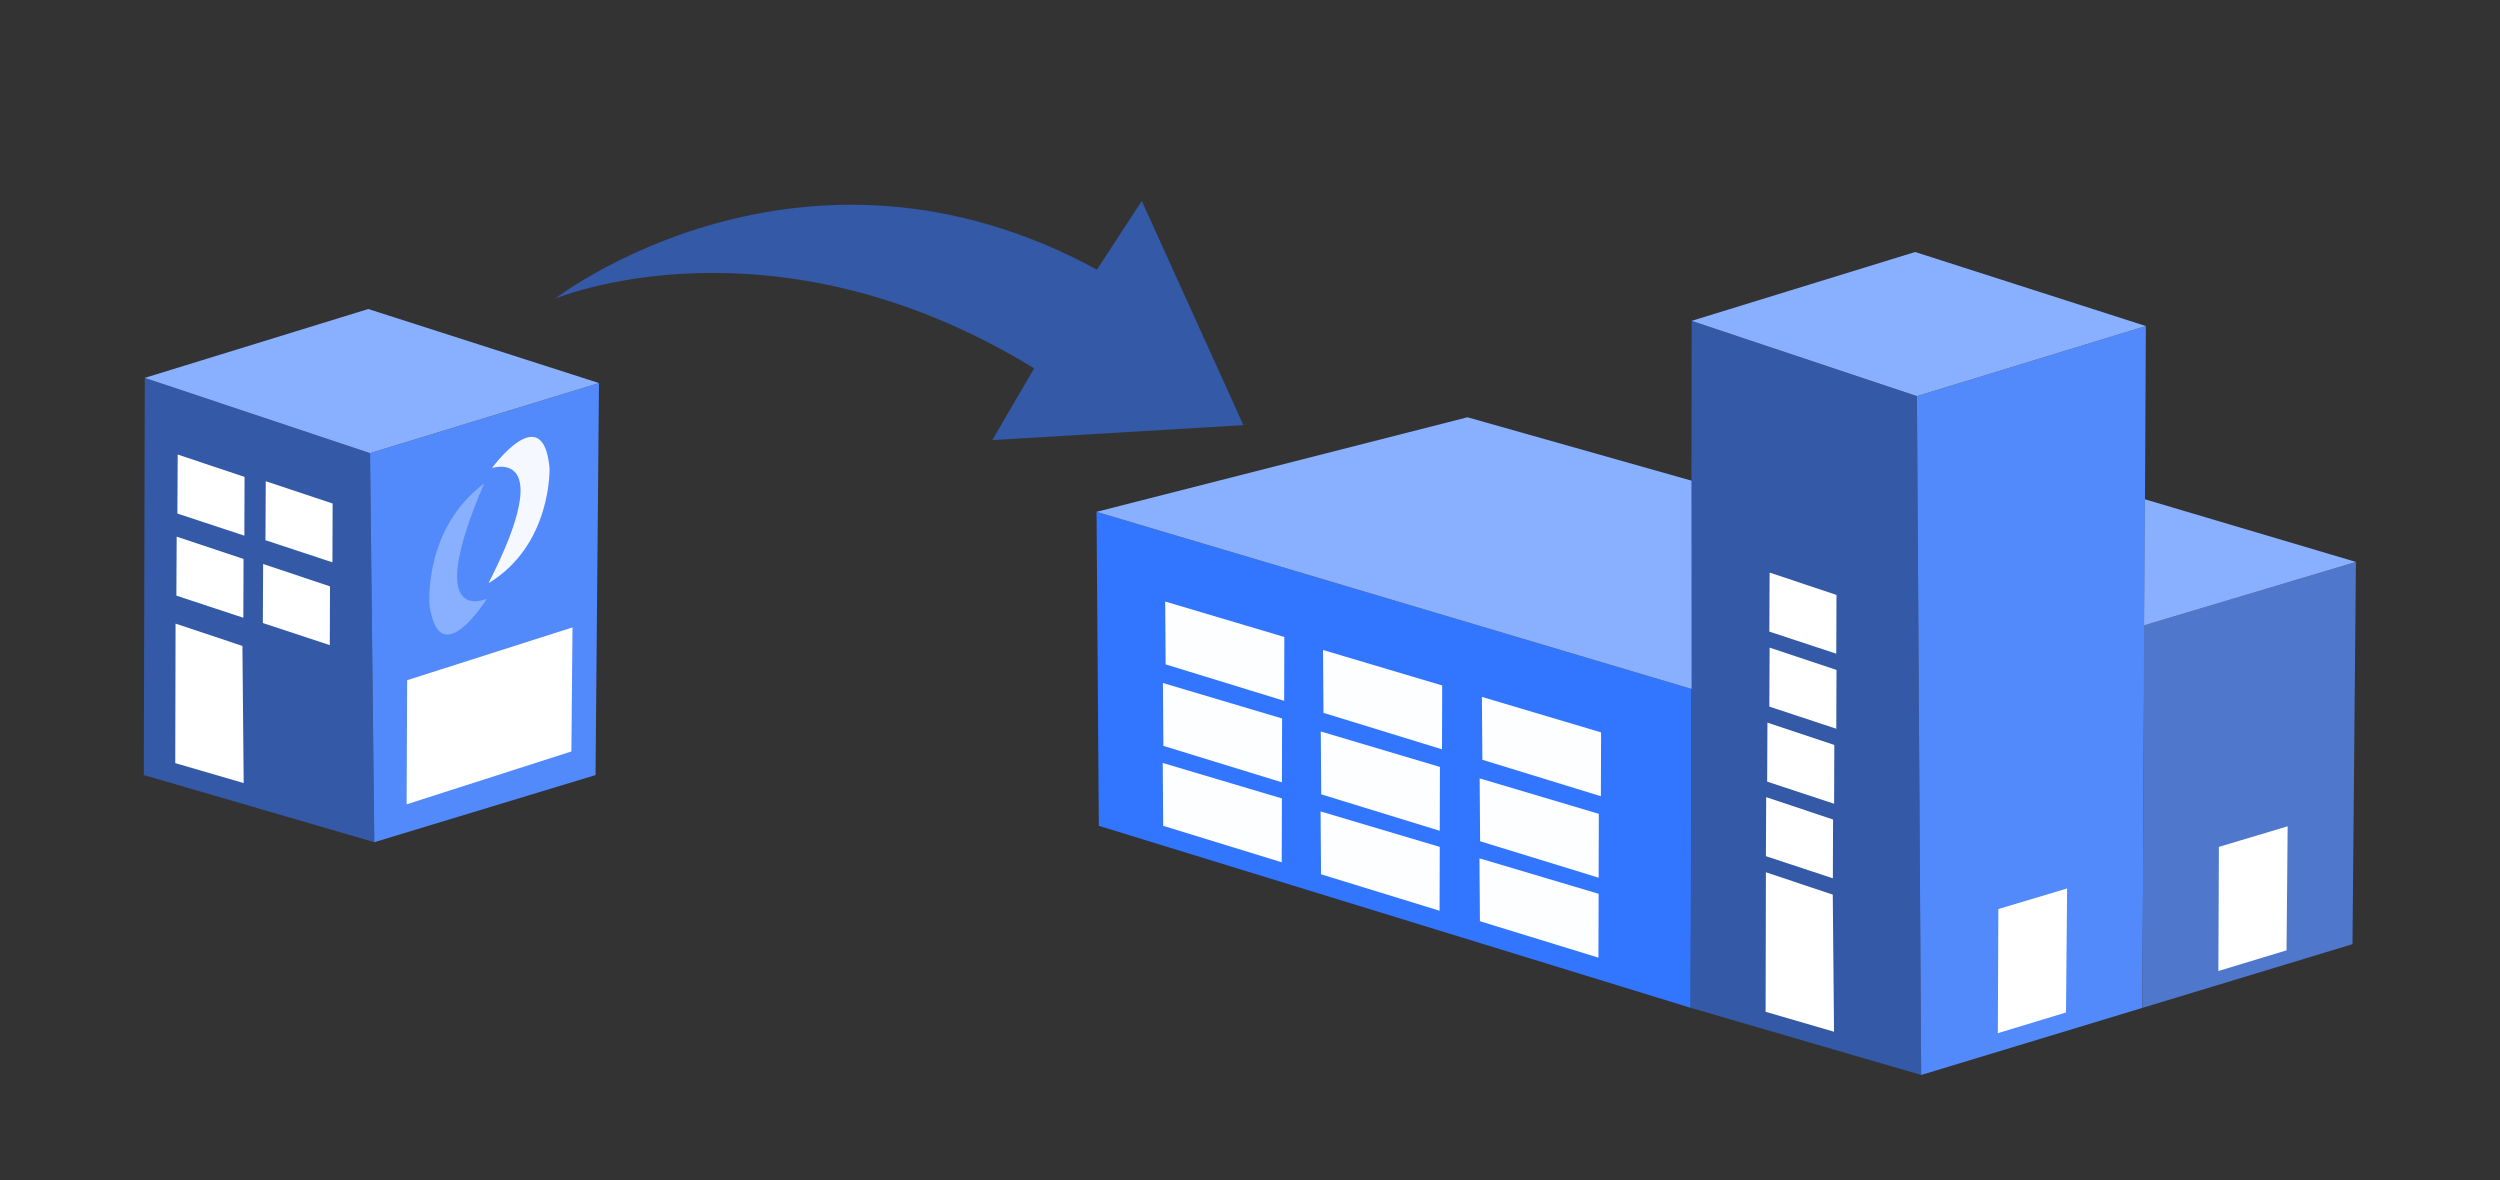 <?xml version="1.0" encoding="UTF-8" standalone="no"?>
<!-- Created with Inkscape (http://www.inkscape.org/) -->

<svg
   xmlns:dc="http://purl.org/dc/elements/1.1/"
   xmlns:cc="http://creativecommons.org/ns#"
   xmlns:rdf="http://www.w3.org/1999/02/22-rdf-syntax-ns#"
   xmlns:svg="http://www.w3.org/2000/svg"
   xmlns="http://www.w3.org/2000/svg"
   xmlns:sodipodi="http://sodipodi.sourceforge.net/DTD/sodipodi-0.dtd"
   xmlns:inkscape="http://www.inkscape.org/namespaces/inkscape"
   width="161mm"
   height="76mm"
   viewBox="0 0 161 76"
   version="1.1"
   id="svg951"
   inkscape:version="0.92.4 (5da689c313, 2019-01-14)"
   sodipodi:docname="intra.svg">
  <rect x="0" y="0" width="161" height="76" fill="#333333" stroke="none"/>
  <defs
     id="defs945" />
  <sodipodi:namedview
     id="base"
     pagecolor="#ffffff"
     bordercolor="#666666"
     borderopacity="1.0"
     inkscape:pageopacity="0.0"
     inkscape:pageshadow="2"
     inkscape:zoom="0.25480259"
     inkscape:cx="369.52223"
     inkscape:cy="911.36018"
     inkscape:document-units="mm"
     inkscape:current-layer="layer1"
     showgrid="false"
     inkscape:window-width="1600"
     inkscape:window-height="836"
     inkscape:window-x="0"
     inkscape:window-y="27"
     inkscape:window-maximized="1" />
  <g
     inkscape:label="Calque 1"
     inkscape:groupmode="layer"
     id="layer1"
     transform="translate(0,-221)">
    <path
       style="fill:#3276ff;fill-opacity:1;stroke:none;stroke-width:0.518px;stroke-linecap:butt;stroke-linejoin:miter;stroke-opacity:1"
       d="m 70.617,253.962 38.322,11.407 -0.06,20.535 -38.116,-11.721 z"
       id="path1540"
       inkscape:connector-curvature="0"
       sodipodi:nodetypes="ccccc" />
    <path
       style="fill:#3359a7;fill-opacity:1;stroke:none;stroke-width:0.405px;stroke-linecap:butt;stroke-linejoin:miter;stroke-opacity:1"
       d="m 108.943,241.663 14.507,4.846 0.273,43.719 -14.843,-4.324 z"
       id="path1540-1"
       inkscape:connector-curvature="0"
       sodipodi:nodetypes="ccccc" />
    <path
       style="fill:#528afb;fill-opacity:1;stroke:none;stroke-width:0.518px;stroke-linecap:butt;stroke-linejoin:miter;stroke-opacity:1"
       d="m 123.45,246.509 14.743,-4.512 -0.222,43.909 -14.248,4.322 z"
       id="path1595"
       inkscape:connector-curvature="0"
       sodipodi:nodetypes="cccc" />
    <path
       style="fill:#4f78cc;fill-opacity:1;stroke:none;stroke-width:0.518px;stroke-linecap:butt;stroke-linejoin:miter;stroke-opacity:1"
       d="m 138.077,261.274 13.644,-4.086 -0.222,24.616 -13.528,4.103 z"
       id="path1597"
       inkscape:connector-curvature="0"
       sodipodi:nodetypes="ccccc" />
    <path
       style="fill:#89b0ff;fill-opacity:1;stroke:none;stroke-width:0.518px;stroke-linecap:butt;stroke-linejoin:miter;stroke-opacity:1"
       d="m 151.72,257.188 -13.585,-4.032 -0.059,8.118 z"
       id="path1599"
       inkscape:connector-curvature="0"
       sodipodi:nodetypes="cccc" />
    <path
       style="fill:#89b0ff;fill-opacity:1;stroke:none;stroke-width:0.518px;stroke-linecap:butt;stroke-linejoin:miter;stroke-opacity:1"
       d="m 70.617,253.962 23.889,-6.089 14.428,4.082 0.005,13.414 z"
       id="path1601"
       inkscape:connector-curvature="0"
       sodipodi:nodetypes="ccccc" />
    <path
       style="fill:#89b0ff;fill-opacity:1;stroke:none;stroke-width:0.518px;stroke-linecap:butt;stroke-linejoin:miter;stroke-opacity:1"
       d="m 108.943,241.663 14.392,-4.434 14.858,4.768 -14.743,4.512 z"
       id="path1603"
       inkscape:connector-curvature="0" />
    <path
       style="fill:#ffffff;fill-opacity:1;stroke:none;stroke-width:0.12px;stroke-linecap:butt;stroke-linejoin:miter;stroke-opacity:1"
       d="m 113.724,277.175 4.306,1.438 0.081,8.83 -4.406,-1.283 z"
       id="path1540-1-7"
       inkscape:connector-curvature="0"
       sodipodi:nodetypes="ccccc" />
    <path
       style="fill:#ffffff;fill-opacity:1;stroke:none;stroke-width:0.12px;stroke-linecap:butt;stroke-linejoin:miter;stroke-opacity:1"
       d="m 113.743,272.338 4.306,1.438 -0.013,3.786 -4.312,-1.424 z"
       id="path1540-1-7-0"
       inkscape:connector-curvature="0"
       sodipodi:nodetypes="ccccc" />
    <path
       style="fill:#ffffff;fill-opacity:1;stroke:none;stroke-width:0.12px;stroke-linecap:butt;stroke-linejoin:miter;stroke-opacity:1"
       d="m 113.824,267.538 4.306,1.438 -0.013,3.786 -4.312,-1.424 z"
       id="path1540-1-7-0-9"
       inkscape:connector-curvature="0"
       sodipodi:nodetypes="ccccc" />
    <path
       style="fill:#ffffff;fill-opacity:1;stroke:none;stroke-width:0.12px;stroke-linecap:butt;stroke-linejoin:miter;stroke-opacity:1"
       d="m 113.964,262.706 4.306,1.438 -0.013,3.786 -4.312,-1.424 z"
       id="path1540-1-7-0-3"
       inkscape:connector-curvature="0"
       sodipodi:nodetypes="ccccc" />
    <path
       style="fill:#ffffff;fill-opacity:1;stroke:none;stroke-width:0.12px;stroke-linecap:butt;stroke-linejoin:miter;stroke-opacity:1"
       d="m 113.964,257.875 4.306,1.438 -0.013,3.786 -4.312,-1.424 z"
       id="path1540-1-7-0-6"
       inkscape:connector-curvature="0"
       sodipodi:nodetypes="ccccc" />
    <path
       style="fill:#ffffff;fill-opacity:1;stroke:none;stroke-width:0.168px;stroke-linecap:butt;stroke-linejoin:miter;stroke-opacity:1"
       d="m 142.897,275.539 4.428,-1.326 -0.072,7.988 -4.39,1.331 z"
       id="path1597-0"
       inkscape:connector-curvature="0"
       sodipodi:nodetypes="ccccc" />
    <path
       style="fill:#fdfeff;fill-opacity:1;stroke:none;stroke-width:0.104px;stroke-linecap:butt;stroke-linejoin:miter;stroke-opacity:1"
       d="m 85.046,273.256 7.674,2.284 -0.012,4.112 -7.633,-2.347 z"
       id="path1540-6"
       inkscape:connector-curvature="0"
       sodipodi:nodetypes="ccccc" />
    <path
       style="fill:#fdfeff;fill-opacity:1;stroke:none;stroke-width:0.104px;stroke-linecap:butt;stroke-linejoin:miter;stroke-opacity:1"
       d="m 85.203,262.86 7.674,2.284 -0.012,4.112 -7.633,-2.347 z"
       id="path1540-6-2"
       inkscape:connector-curvature="0"
       sodipodi:nodetypes="ccccc" />
    <path
       style="fill:#fdfeff;fill-opacity:1;stroke:none;stroke-width:0.104px;stroke-linecap:butt;stroke-linejoin:miter;stroke-opacity:1"
       d="m 85.058,268.107 7.674,2.284 -0.012,4.112 -7.633,-2.347 z"
       id="path1540-6-6"
       inkscape:connector-curvature="0"
       sodipodi:nodetypes="ccccc" />
    <path
       style="fill:#fdfeff;fill-opacity:1;stroke:none;stroke-width:0.104px;stroke-linecap:butt;stroke-linejoin:miter;stroke-opacity:1"
       d="m 95.278,276.277 7.674,2.284 -0.012,4.112 -7.633,-2.347 z"
       id="path1540-6-1"
       inkscape:connector-curvature="0"
       sodipodi:nodetypes="ccccc" />
    <path
       style="fill:#fdfeff;fill-opacity:1;stroke:none;stroke-width:0.104px;stroke-linecap:butt;stroke-linejoin:miter;stroke-opacity:1"
       d="m 95.435,265.881 7.674,2.284 -0.012,4.112 -7.633,-2.347 z"
       id="path1540-6-2-8"
       inkscape:connector-curvature="0"
       sodipodi:nodetypes="ccccc" />
    <path
       style="fill:#fdfeff;fill-opacity:1;stroke:none;stroke-width:0.104px;stroke-linecap:butt;stroke-linejoin:miter;stroke-opacity:1"
       d="m 95.29,271.128 7.674,2.284 -0.012,4.112 -7.633,-2.347 z"
       id="path1540-6-6-7"
       inkscape:connector-curvature="0"
       sodipodi:nodetypes="ccccc" />
    <path
       style="fill:#fdfeff;fill-opacity:1;stroke:none;stroke-width:0.104px;stroke-linecap:butt;stroke-linejoin:miter;stroke-opacity:1"
       d="m 74.881,270.135 7.674,2.284 -0.012,4.112 -7.633,-2.347 z"
       id="path1540-6-9"
       inkscape:connector-curvature="0"
       sodipodi:nodetypes="ccccc" />
    <path
       style="fill:#fdfeff;fill-opacity:1;stroke:none;stroke-width:0.104px;stroke-linecap:butt;stroke-linejoin:miter;stroke-opacity:1"
       d="m 75.038,259.738 7.674,2.284 -0.012,4.112 -7.633,-2.347 z"
       id="path1540-6-2-2"
       inkscape:connector-curvature="0"
       sodipodi:nodetypes="ccccc" />
    <path
       style="fill:#fdfeff;fill-opacity:1;stroke:none;stroke-width:0.104px;stroke-linecap:butt;stroke-linejoin:miter;stroke-opacity:1"
       d="m 74.893,264.986 7.674,2.284 -0.012,4.112 -7.633,-2.347 z"
       id="path1540-6-6-0"
       inkscape:connector-curvature="0"
       sodipodi:nodetypes="ccccc" />
    <path
       style="fill:#ffffff;fill-opacity:1;stroke:none;stroke-width:0.168px;stroke-linecap:butt;stroke-linejoin:miter;stroke-opacity:1"
       d="m 128.694,279.542 4.428,-1.326 -0.072,7.988 -4.39,1.331 z"
       id="path1597-0-2"
       inkscape:connector-curvature="0"
       sodipodi:nodetypes="ccccc" />
    <path
       style="fill:#3359a7;fill-opacity:1;stroke:none;stroke-width:0.405px;stroke-linecap:butt;stroke-linejoin:miter;stroke-opacity:1"
       d="m 9.324,245.335 14.507,4.846 0.273,25.056 -14.843,-4.324 z"
       id="path1540-1-3"
       inkscape:connector-curvature="0"
       sodipodi:nodetypes="ccccc" />
    <path
       style="fill:#528afb;fill-opacity:1;stroke:none;stroke-width:0.518px;stroke-linecap:butt;stroke-linejoin:miter;stroke-opacity:1"
       d="m 23.831,250.181 14.743,-4.512 -0.222,25.246 -14.248,4.322 z"
       id="path1595-7"
       inkscape:connector-curvature="0"
       sodipodi:nodetypes="ccccc" />
    <path
       style="fill:#89b0ff;fill-opacity:1;stroke:none;stroke-width:0.518px;stroke-linecap:butt;stroke-linejoin:miter;stroke-opacity:1"
       d="m 9.324,245.335 14.392,-4.434 14.858,4.768 -14.743,4.512 z"
       id="path1603-5"
       inkscape:connector-curvature="0" />
    <path
       style="fill:#ffffff;fill-opacity:1;stroke:none;stroke-width:0.12px;stroke-linecap:butt;stroke-linejoin:miter;stroke-opacity:1"
       d="m 11.306,261.161 4.306,1.438 0.081,8.83 -4.406,-1.283 z"
       id="path1540-1-7-9"
       inkscape:connector-curvature="0"
       sodipodi:nodetypes="ccccc" />
    <path
       style="fill:#ffffff;fill-opacity:1;stroke:none;stroke-width:0.12px;stroke-linecap:butt;stroke-linejoin:miter;stroke-opacity:1"
       d="m 11.378,255.56 4.306,1.438 -0.013,3.786 -4.312,-1.424 z"
       id="path1540-1-7-0-2"
       inkscape:connector-curvature="0"
       sodipodi:nodetypes="ccccc" />
    <path
       style="fill:#ffffff;fill-opacity:1;stroke:none;stroke-width:0.12px;stroke-linecap:butt;stroke-linejoin:miter;stroke-opacity:1"
       d="m 11.443,250.273 4.306,1.438 -0.013,3.786 -4.312,-1.424 z"
       id="path1540-1-7-0-9-2"
       inkscape:connector-curvature="0"
       sodipodi:nodetypes="ccccc" />
    <path
       style="fill:#ffffff;fill-opacity:1;stroke:none;stroke-width:0.12px;stroke-linecap:butt;stroke-linejoin:miter;stroke-opacity:1"
       d="m 17.115,251.99 4.306,1.438 -0.013,3.786 -4.312,-1.424 z"
       id="path1540-1-7-0-3-8"
       inkscape:connector-curvature="0"
       sodipodi:nodetypes="ccccc" />
    <path
       style="fill:#ffffff;fill-opacity:1;stroke:none;stroke-width:0.12px;stroke-linecap:butt;stroke-linejoin:miter;stroke-opacity:1"
       d="m 16.946,257.323 4.306,1.438 -0.013,3.786 -4.312,-1.424 z"
       id="path1540-1-7-0-6-9"
       inkscape:connector-curvature="0"
       sodipodi:nodetypes="ccccc" />
    <path
       style="fill:#ffffff;fill-opacity:1;stroke:none;stroke-width:0.168px;stroke-linecap:butt;stroke-linejoin:miter;stroke-opacity:1"
       d="m 26.22,264.805 10.649,-3.4 -0.072,7.988 -10.611,3.405 z"
       id="path1597-0-2-7"
       inkscape:connector-curvature="0"
       sodipodi:nodetypes="ccccc" />
    <path
       style="fill:#3359a7;fill-opacity:1;stroke:none;stroke-width:0.518px;stroke-linecap:butt;stroke-linejoin:miter;stroke-opacity:1"
       d="m 70.643,238.367 c -19.061,-10.397 -34.903,1.872 -34.903,1.872 0,0 13.926,-5.882 30.86,4.482 l -2.696,4.621 16.173,-0.963 -6.546,-14.44 z"
       id="path1804"
       inkscape:connector-curvature="0"
       sodipodi:nodetypes="ccccccc" />
    <g
       id="g5584"
       transform="matrix(0.702,0,0,1.036,18.123,188.77)">
      <path
         inkscape:connector-curvature="0"
         id="path5561"
         d="m 18.999,67.363 c 6.425,-8.536 0.321,-7.159 0.321,-7.159 0,0 4.681,-4.36 5.277,1e-6 0,0 0.229,4.773 -5.599,7.159 z"
         style="fill:#f5f8ff;fill-opacity:1;stroke:none;stroke-width:0.265px;stroke-linecap:butt;stroke-linejoin:miter;stroke-opacity:1" />
      <path
         inkscape:connector-curvature="0"
         id="path5561-3"
         d="m 18.598,61.165 c -5.724,9.021 0.251,7.162 0.251,7.162 0,0 -4.318,4.719 -5.261,0.421 0,0 -0.609,-4.739 5.01,-7.583 z"
         style="fill:#89b0ff;fill-opacity:1;stroke:none;stroke-width:0.265px;stroke-linecap:butt;stroke-linejoin:miter;stroke-opacity:1" />
    </g>
  </g>
</svg>
